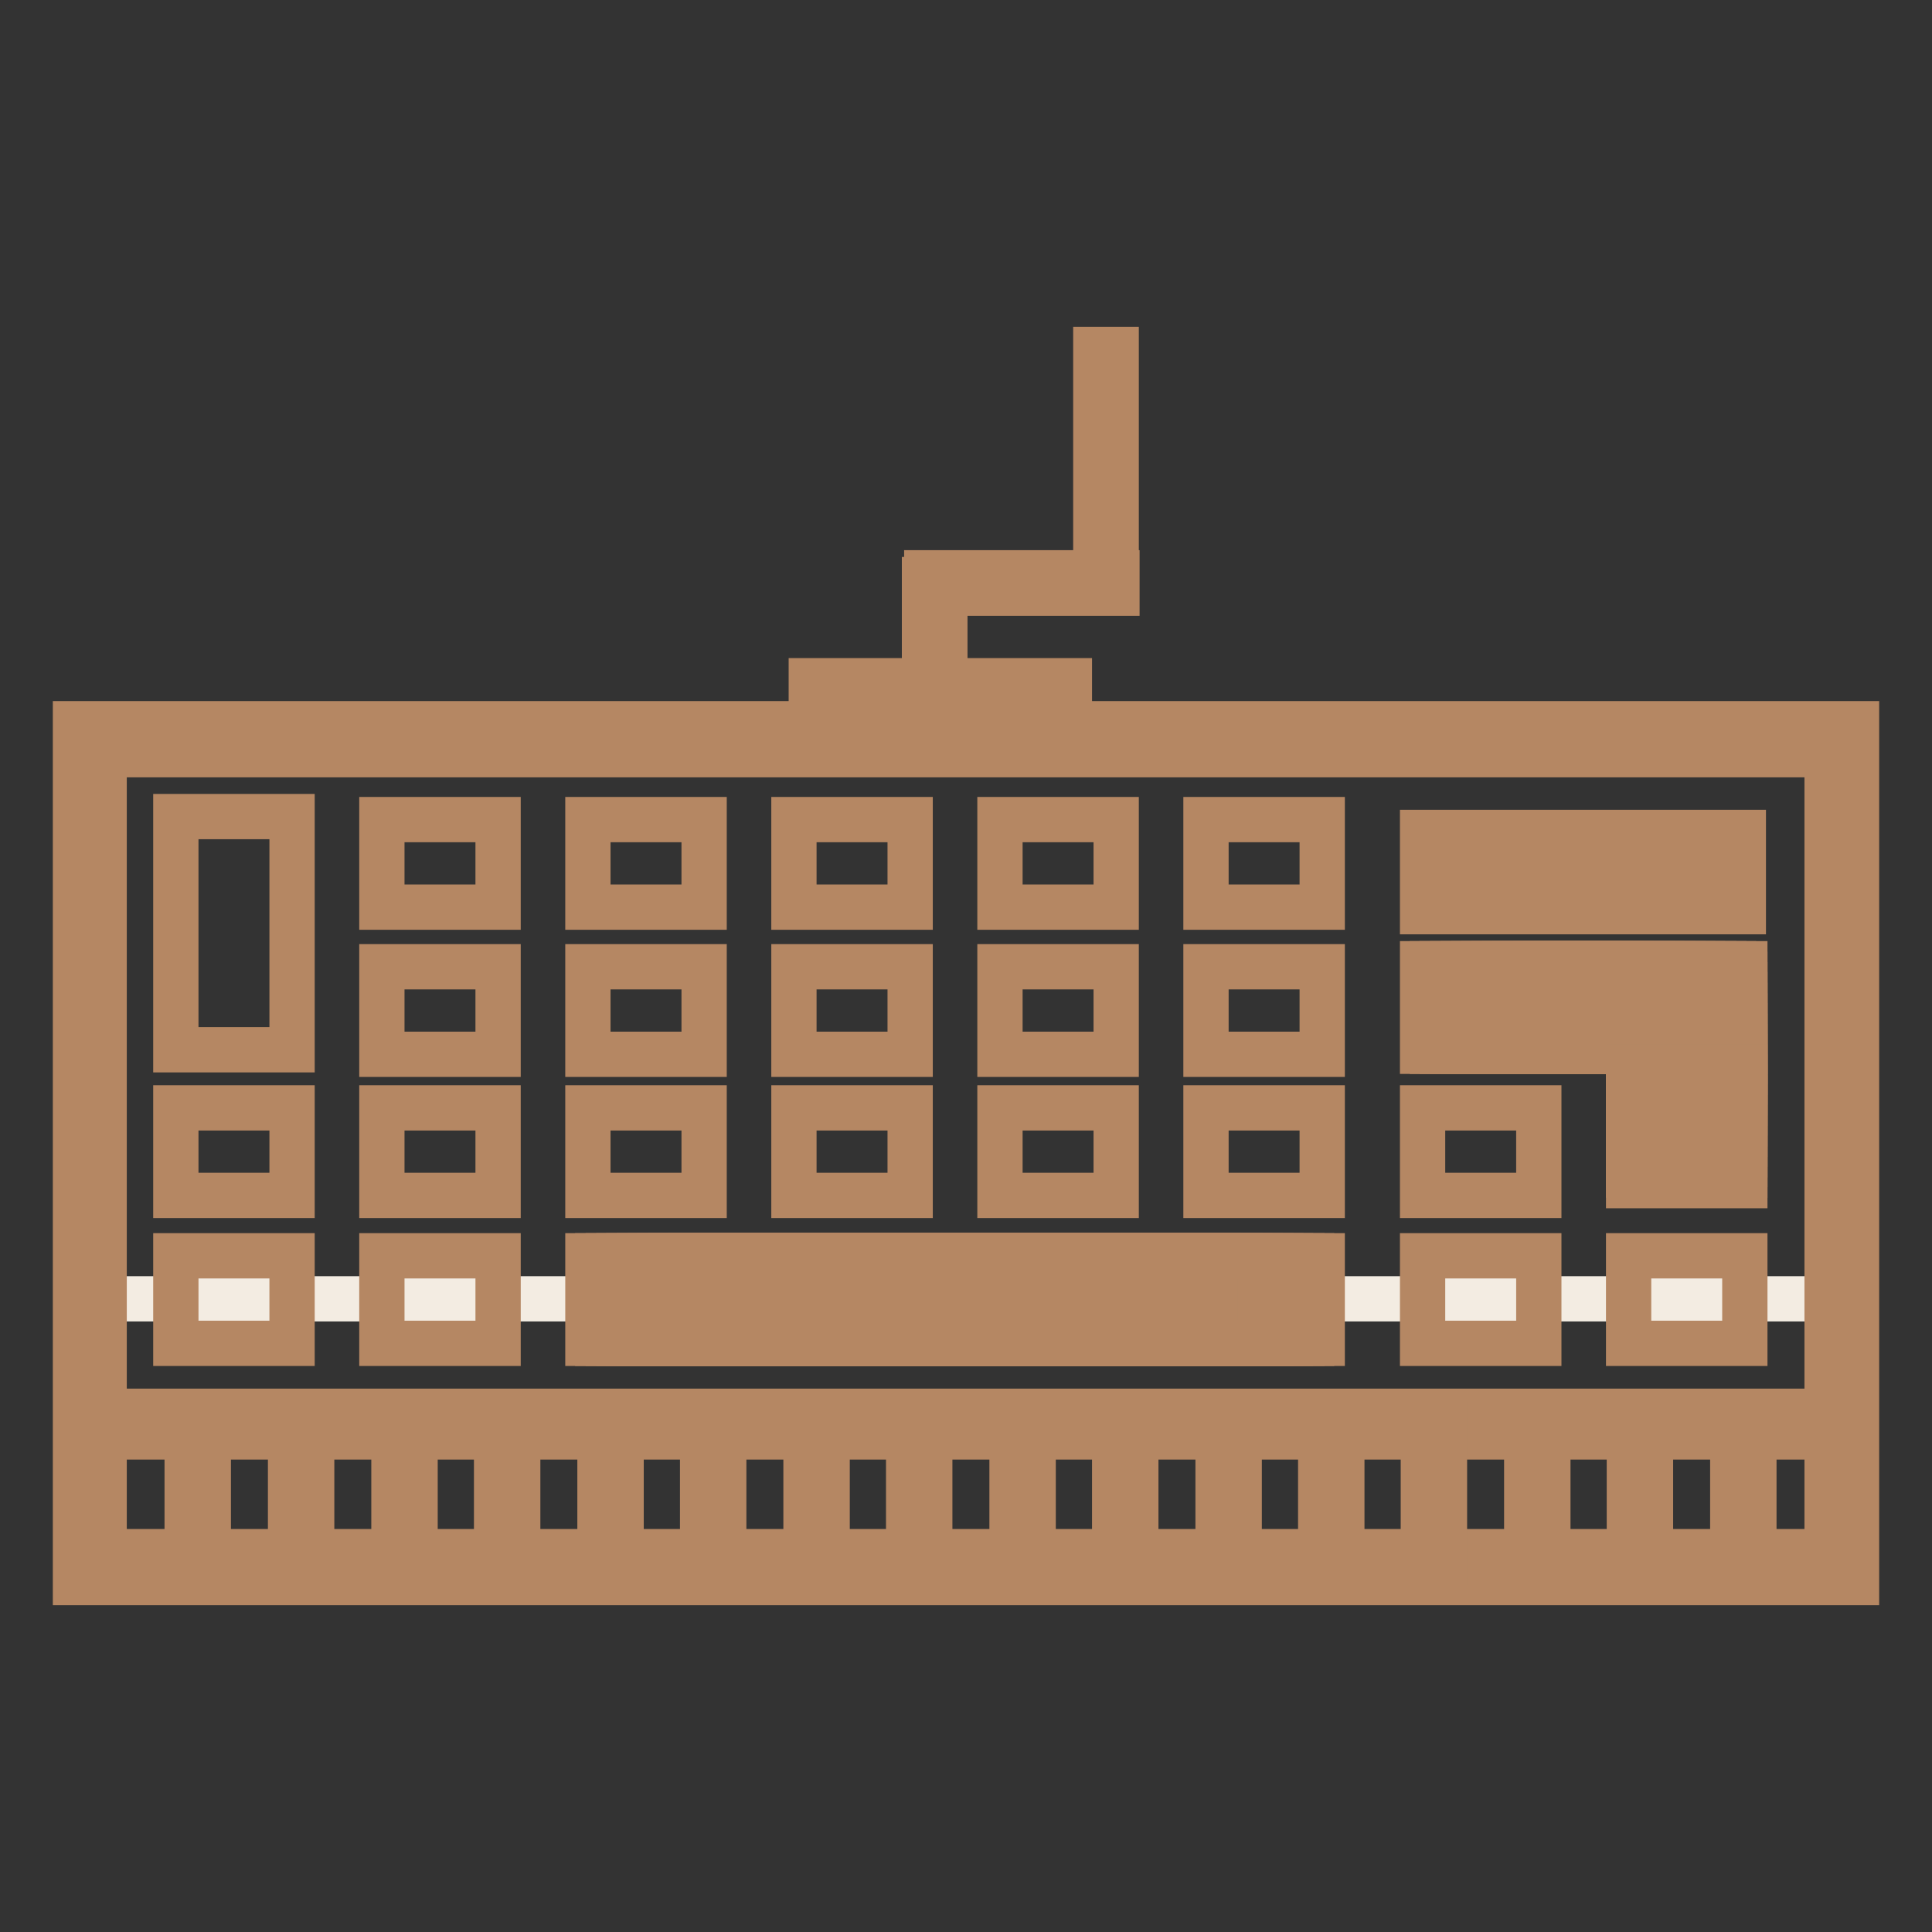 <?xml version="1.0" encoding="utf-8"?>
<!-- Svg Vector Icons : http://www.onlinewebfonts.com/icon -->
<!DOCTYPE svg PUBLIC "-//W3C//DTD SVG 1.1//EN" "http://www.w3.org/Graphics/SVG/1.1/DTD/svg11.dtd">
<svg version="1.1" xmlns="http://www.w3.org/2000/svg" xmlns:xlink="http://www.w3.org/1999/xlink" x="0px" y="0px" viewBox="0 0 256 256" enable-background="new 0 0 256 256" xml:space="preserve">
<rect x="0" y="0" width="256" height="256" fill="#333333" stroke="none"/>
<g> <path stroke-width="6" fill-opacity="0" stroke="#f3ece2"  d="M12.9,172.1h232v35.1h-232V172.1z"/> <path stroke-width="6" fill-opacity="0" stroke="#b58763"  d="M246,209.7H10V95.9h236V209.7z M242.2,100H13.8v105.6h228.3V100z"/> <path stroke-width="6" fill-opacity="0" stroke="#b58763"  d="M12.9,187h232v3.4h-232V187z"/> <path stroke-width="6" fill-opacity="0" stroke="#b58763"  d="M24.8,188.7h2.8v18.4h-2.8V188.7z M38.5,188.7h2.8v18.4h-2.8V188.7z M52.2,188.7H55v18.4h-2.8V188.7z  M65.8,188.7h2.8v18.4h-2.8V188.7z M79.5,188.7h2.8v18.4h-2.8V188.7z M93.1,188.7h2.8v18.4h-2.8V188.7z M106.8,188.7h2.8v18.4h-2.8 V188.7z M120.4,188.7h2.8v18.4h-2.8V188.7z M134.1,188.7h2.8v18.4h-2.8V188.7z M147.7,188.7h2.8v18.4h-2.8V188.7z M161.4,188.7h2.8 v18.4h-2.8V188.7z M175,188.7h2.8v18.4H175V188.7z M188.6,188.7h2.8v18.4h-2.8V188.7z M202.3,188.7h2.8v18.4h-2.8V188.7z  M215.9,188.7h2.8v18.4h-2.8V188.7z M229.6,188.7h2.8v18.4h-2.8V188.7z M23.3,108.2h15.4v30.9H23.3V108.2z M23.3,146.8h15.4v11.6 H23.3V146.8z M23.3,166.4h15.4v11.6H23.3V166.4z M50.6,146.8H66v11.6H50.6V146.8z M50.6,166.4H66v11.6H50.6V166.4z M50.6,108.6H66 v11.6H50.6V108.6z M50.6,128.1H66v11.6H50.6V128.1z M77.9,146.8h15.4v11.6H77.9V146.8z M77.9,166.4h15.4v11.6H77.9V166.4z"/> <path stroke-width="6" fill-opacity="0" stroke="#b58763"  d="M79.2,166.4h15.4v11.6H79.2V166.4z"/> <path stroke-width="6" fill-opacity="0" stroke="#b58763"  d="M80.6,166.4H96v11.6H80.6V166.4z"/> <path stroke-width="6" fill-opacity="0" stroke="#b58763"  d="M82,166.4h15.4v11.6H82V166.4z"/> <path stroke-width="6" fill-opacity="0" stroke="#b58763"  d="M83.3,166.4h15.4v11.6H83.3V166.4z"/> <path stroke-width="6" fill-opacity="0" stroke="#b58763"  d="M84.7,166.4h15.4v11.6H84.7V166.4z"/> <path stroke-width="6" fill-opacity="0" stroke="#b58763"  d="M86.1,166.4h15.4v11.6H86.1V166.4z"/> <path stroke-width="6" fill-opacity="0" stroke="#b58763"  d="M87.4,166.4h15.4v11.6H87.4V166.4z"/> <path stroke-width="6" fill-opacity="0" stroke="#b58763"  d="M88.8,166.4h15.4v11.6H88.8V166.4z"/> <path stroke-width="6" fill-opacity="0" stroke="#b58763"  d="M90.2,166.4h15.4v11.6H90.2V166.4z"/> <path stroke-width="6" fill-opacity="0" stroke="#b58763"  d="M91.5,166.4H107v11.6H91.5V166.4z"/> <path stroke-width="6" fill-opacity="0" stroke="#b58763"  d="M92.9,166.4h15.4v11.6H92.9V166.4z"/> <path stroke-width="6" fill-opacity="0" stroke="#b58763"  d="M94.2,166.4h15.4v11.6H94.2V166.4z"/> <path stroke-width="6" fill-opacity="0" stroke="#b58763"  d="M95.6,166.4h15.4v11.6H95.6V166.4z"/> <path stroke-width="6" fill-opacity="0" stroke="#b58763"  d="M97,166.4h15.4v11.6H97V166.4z"/> <path stroke-width="6" fill-opacity="0" stroke="#b58763"  d="M98.3,166.4h15.4v11.6H98.3V166.4z"/> <path stroke-width="6" fill-opacity="0" stroke="#b58763"  d="M99.7,166.4h15.4v11.6H99.7V166.4z"/> <path stroke-width="6" fill-opacity="0" stroke="#b58763"  d="M101.1,166.4h15.4v11.6h-15.4V166.4z"/> <path stroke-width="6" fill-opacity="0" stroke="#b58763"  d="M102.4,166.4h15.4v11.6h-15.4V166.4z"/> <path stroke-width="6" fill-opacity="0" stroke="#b58763"  d="M103.8,166.4h15.4v11.6h-15.4V166.4z"/> <path stroke-width="6" fill-opacity="0" stroke="#b58763"  d="M105.2,166.4h15.4v11.6h-15.4V166.4z"/> <path stroke-width="6" fill-opacity="0" stroke="#b58763"  d="M106.5,166.4h15.4v11.6h-15.4V166.4z"/> <path stroke-width="6" fill-opacity="0" stroke="#b58763"  d="M107.9,166.4h15.4v11.6h-15.4V166.4z"/> <path stroke-width="6" fill-opacity="0" stroke="#b58763"  d="M109.3,166.4h15.4v11.6h-15.4V166.4z"/> <path stroke-width="6" fill-opacity="0" stroke="#b58763"  d="M110.6,166.4H126v11.6h-15.4V166.4z"/> <path stroke-width="6" fill-opacity="0" stroke="#b58763"  d="M111.9,166.4h15.4v11.6h-15.4V166.4z"/> <path stroke-width="6" fill-opacity="0" stroke="#b58763"  d="M113.4,166.4h15.4v11.6h-15.4V166.4z"/> <path stroke-width="6" fill-opacity="0" stroke="#b58763"  d="M114.7,166.4h15.4v11.6h-15.4V166.4z"/> <path stroke-width="6" fill-opacity="0" stroke="#b58763"  d="M116,166.4h15.4v11.6H116V166.4z"/> <path stroke-width="6" fill-opacity="0" stroke="#b58763"  d="M117.5,166.4h15.4v11.6h-15.4V166.4z"/> <path stroke-width="6" fill-opacity="0" stroke="#b58763"  d="M118.8,166.4h15.4v11.6h-15.4V166.4z"/> <path stroke-width="6" fill-opacity="0" stroke="#b58763"  d="M120.2,166.4h15.4v11.6h-15.4V166.4z"/> <path stroke-width="6" fill-opacity="0" stroke="#b58763"  d="M121.6,166.4H137v11.6h-15.4V166.4z"/> <path stroke-width="6" fill-opacity="0" stroke="#b58763"  d="M122.9,166.4h15.4v11.6h-15.4V166.4z"/> <path stroke-width="6" fill-opacity="0" stroke="#b58763"  d="M124.3,166.4h15.4v11.6h-15.4V166.4z"/> <path stroke-width="6" fill-opacity="0" stroke="#b58763"  d="M125.6,166.4H141v11.6h-15.4V166.4z"/> <path stroke-width="6" fill-opacity="0" stroke="#b58763"  d="M127,166.4h15.4v11.6H127V166.4z"/> <path stroke-width="6" fill-opacity="0" stroke="#b58763"  d="M128.4,166.4h15.4v11.6h-15.4V166.4z"/> <path stroke-width="6" fill-opacity="0" stroke="#b58763"  d="M129.7,166.4h15.4v11.6h-15.4V166.4z"/> <path stroke-width="6" fill-opacity="0" stroke="#b58763"  d="M131.1,166.4h15.4v11.6h-15.4V166.4z"/> <path stroke-width="6" fill-opacity="0" stroke="#b58763"  d="M132.5,166.4h15.4v11.6h-15.4V166.4z"/> <path stroke-width="6" fill-opacity="0" stroke="#b58763"  d="M133.8,166.4h15.4v11.6h-15.4V166.4z"/> <path stroke-width="6" fill-opacity="0" stroke="#b58763"  d="M135.2,166.4h15.4v11.6h-15.4V166.4z"/> <path stroke-width="6" fill-opacity="0" stroke="#b58763"  d="M136.6,166.4H152v11.6h-15.4V166.4z"/> <path stroke-width="6" fill-opacity="0" stroke="#b58763"  d="M137.9,166.4h15.4v11.6h-15.4V166.4z"/> <path stroke-width="6" fill-opacity="0" stroke="#b58763"  d="M139.3,166.4h15.4v11.6h-15.4V166.4z"/> <path stroke-width="6" fill-opacity="0" stroke="#b58763"  d="M140.7,166.4h15.4v11.6h-15.4V166.4z"/> <path stroke-width="6" fill-opacity="0" stroke="#b58763"  d="M142,166.4h15.4v11.6H142V166.4z"/> <path stroke-width="6" fill-opacity="0" stroke="#b58763"  d="M143.3,166.4h15.4v11.6h-15.4V166.4z"/> <path stroke-width="6" fill-opacity="0" stroke="#b58763"  d="M144.8,166.4h15.4v11.6h-15.4V166.4z"/> <path stroke-width="6" fill-opacity="0" stroke="#b58763"  d="M146.1,166.4h15.4v11.6h-15.4V166.4z"/> <path stroke-width="6" fill-opacity="0" stroke="#b58763"  d="M147.4,166.4h15.4v11.6h-15.4V166.4z"/> <path stroke-width="6" fill-opacity="0" stroke="#b58763"  d="M148.9,166.4h15.4v11.6h-15.4V166.4z"/> <path stroke-width="6" fill-opacity="0" stroke="#b58763"  d="M150.2,166.4h15.4v11.6h-15.4V166.4z"/> <path stroke-width="6" fill-opacity="0" stroke="#b58763"  d="M151.5,166.4H167v11.6h-15.4V166.4z"/> <path stroke-width="6" fill-opacity="0" stroke="#b58763"  d="M153,166.4h15.4v11.6H153V166.4z"/> <path stroke-width="6" fill-opacity="0" stroke="#b58763"  d="M154.3,166.4h15.4v11.6h-15.4V166.4z"/> <path stroke-width="6" fill-opacity="0" stroke="#b58763"  d="M155.6,166.4h15.4v11.6h-15.4V166.4z"/> <path stroke-width="6" fill-opacity="0" stroke="#b58763"  d="M157.1,166.4h15.4v11.6h-15.4V166.4z"/> <path stroke-width="6" fill-opacity="0" stroke="#b58763"  d="M158.4,166.4h15.4v11.6h-15.4V166.4z"/> <path stroke-width="6" fill-opacity="0" stroke="#b58763"  d="M159.8,166.4h15.4v11.6h-15.4V166.4z M77.9,108.6h15.4v11.6H77.9V108.6z M77.9,128.1h15.4v11.6H77.9V128.1z  M105.2,146.8h15.4v11.6h-15.4V146.8z M105.2,108.6h15.4v11.6h-15.4V108.6z M105.2,128.1h15.4v11.6h-15.4V128.1z M132.5,146.8h15.4 v11.6h-15.4V146.8z M132.5,108.6h15.4v11.6h-15.4V108.6z M132.5,128.1h15.4v11.6h-15.4V128.1z M159.8,146.8h15.4v11.6h-15.4V146.8z  M188.5,146.8h15.4v11.6h-15.4V146.8z M188.5,127.7h15.4v11.6h-15.4V127.7z"/> <path stroke-width="6" fill-opacity="0" stroke="#b58763"  d="M189.8,127.7h15.4v11.6h-15.4V127.7z"/> <path stroke-width="6" fill-opacity="0" stroke="#b58763"  d="M191.1,127.7h15.4v11.6h-15.4V127.7z"/> <path stroke-width="6" fill-opacity="0" stroke="#b58763"  d="M192.5,127.7h15.4v11.6h-15.4V127.7z"/> <path stroke-width="6" fill-opacity="0" stroke="#b58763"  d="M193.9,127.7h15.4v11.6h-15.4V127.7z"/> <path stroke-width="6" fill-opacity="0" stroke="#b58763"  d="M195.3,127.7h15.4v11.6h-15.4V127.7z"/> <path stroke-width="6" fill-opacity="0" stroke="#b58763"  d="M196.6,127.7H212v11.6h-15.4V127.7z"/> <path stroke-width="6" fill-opacity="0" stroke="#b58763"  d="M198,127.7h15.4v11.6H198V127.7z"/> <path stroke-width="6" fill-opacity="0" stroke="#b58763"  d="M199.4,127.7h15.4v11.6h-15.4V127.7z"/> <path stroke-width="6" fill-opacity="0" stroke="#b58763"  d="M200.7,127.7h15.4v11.6h-15.4V127.7z"/> <path stroke-width="6" fill-opacity="0" stroke="#b58763"  d="M202.1,127.7h15.4v11.6h-15.4V127.7z"/> <path stroke-width="6" fill-opacity="0" stroke="#b58763"  d="M203.5,127.7h15.4v11.6h-15.4V127.7z"/> <path stroke-width="6" fill-opacity="0" stroke="#b58763"  d="M204.8,127.7h15.4v11.6h-15.4V127.7z"/> <path stroke-width="6" fill-opacity="0" stroke="#b58763"  d="M206.2,127.7h15.4v11.6h-15.4V127.7z"/> <path stroke-width="6" fill-opacity="0" stroke="#b58763"  d="M207.6,127.7H223v11.6h-15.4V127.7z"/> <path stroke-width="6" fill-opacity="0" stroke="#b58763"  d="M208.9,127.7h15.4v11.6h-15.4V127.7z"/> <path stroke-width="6" fill-opacity="0" stroke="#b58763"  d="M210.2,127.7h15.4v11.6h-15.4V127.7z"/> <path stroke-width="6" fill-opacity="0" stroke="#b58763"  d="M211.7,127.7h15.4v11.6h-15.4V127.7z"/> <path stroke-width="6" fill-opacity="0" stroke="#b58763"  d="M213,127.7h15.4v11.6H213V127.7z"/> <path stroke-width="6" fill-opacity="0" stroke="#b58763"  d="M214.3,127.7h15.4v11.6h-15.4V127.7z"/> <path stroke-width="6" fill-opacity="0" stroke="#b58763"  d="M215.8,127.7h15.4v11.6h-15.4V127.7z"/> <path stroke-width="6" fill-opacity="0" stroke="#b58763"  d="M215.8,129.1h15.4v11.6h-15.4V129.1z"/> <path stroke-width="6" fill-opacity="0" stroke="#b58763"  d="M215.8,130.5h15.4v11.6h-15.4V130.5z"/> <path stroke-width="6" fill-opacity="0" stroke="#b58763"  d="M215.8,131.8h15.4v11.6h-15.4V131.8z"/> <path stroke-width="6" fill-opacity="0" stroke="#b58763"  d="M215.8,133.2h15.4v11.6h-15.4V133.2z"/> <path stroke-width="6" fill-opacity="0" stroke="#b58763"  d="M215.8,134.6h15.4v11.6h-15.4V134.6z"/> <path stroke-width="6" fill-opacity="0" stroke="#b58763"  d="M215.8,135.9h15.4v11.6h-15.4V135.9z"/> <path stroke-width="6" fill-opacity="0" stroke="#b58763"  d="M215.8,137.3h15.4v11.6h-15.4V137.3z"/> <path stroke-width="6" fill-opacity="0" stroke="#b58763"  d="M215.8,138.7h15.4v11.6h-15.4V138.7z"/> <path stroke-width="6" fill-opacity="0" stroke="#b58763"  d="M215.8,140h15.4v11.6h-15.4V140z"/> <path stroke-width="6" fill-opacity="0" stroke="#b58763"  d="M215.8,141.4h15.4V153h-15.4V141.4z"/> <path stroke-width="6" fill-opacity="0" stroke="#b58763"  d="M215.8,142.7h15.4v11.6h-15.4V142.7z"/> <path stroke-width="6" fill-opacity="0" stroke="#b58763"  d="M215.8,144.1h15.4v11.6h-15.4V144.1z"/> <path stroke-width="6" fill-opacity="0" stroke="#b58763"  d="M215.8,145.5h15.4v11.6h-15.4V145.5z M188.5,166.4h15.4v11.6h-15.4V166.4z M215.8,166.4h15.4v11.6h-15.4 V166.4z M159.8,108.6h15.4v11.6h-15.4V108.6z M159.8,128.1h15.4v11.6h-15.4V128.1z M188.5,110.3H231v2.3h-42.5V110.3z M188.5,118.5 H231v2.3h-42.5V118.5z M107.5,90.2h34.2V97h-34.2V90.2z"/> <path stroke-width="6" fill-opacity="0" stroke="#b58763"  d="M122.5,76.8h2.7v19.4h-2.7V76.8z"/> <path stroke-width="6" fill-opacity="0" stroke="#b58763"  d="M148,75.9v2.7h-25.2v-2.7H148z"/> <path stroke-width="6" fill-opacity="0" stroke="#b58763"  d="M145.2,46.3h2.7v30.9h-2.7V46.3z"/></g>
</svg>